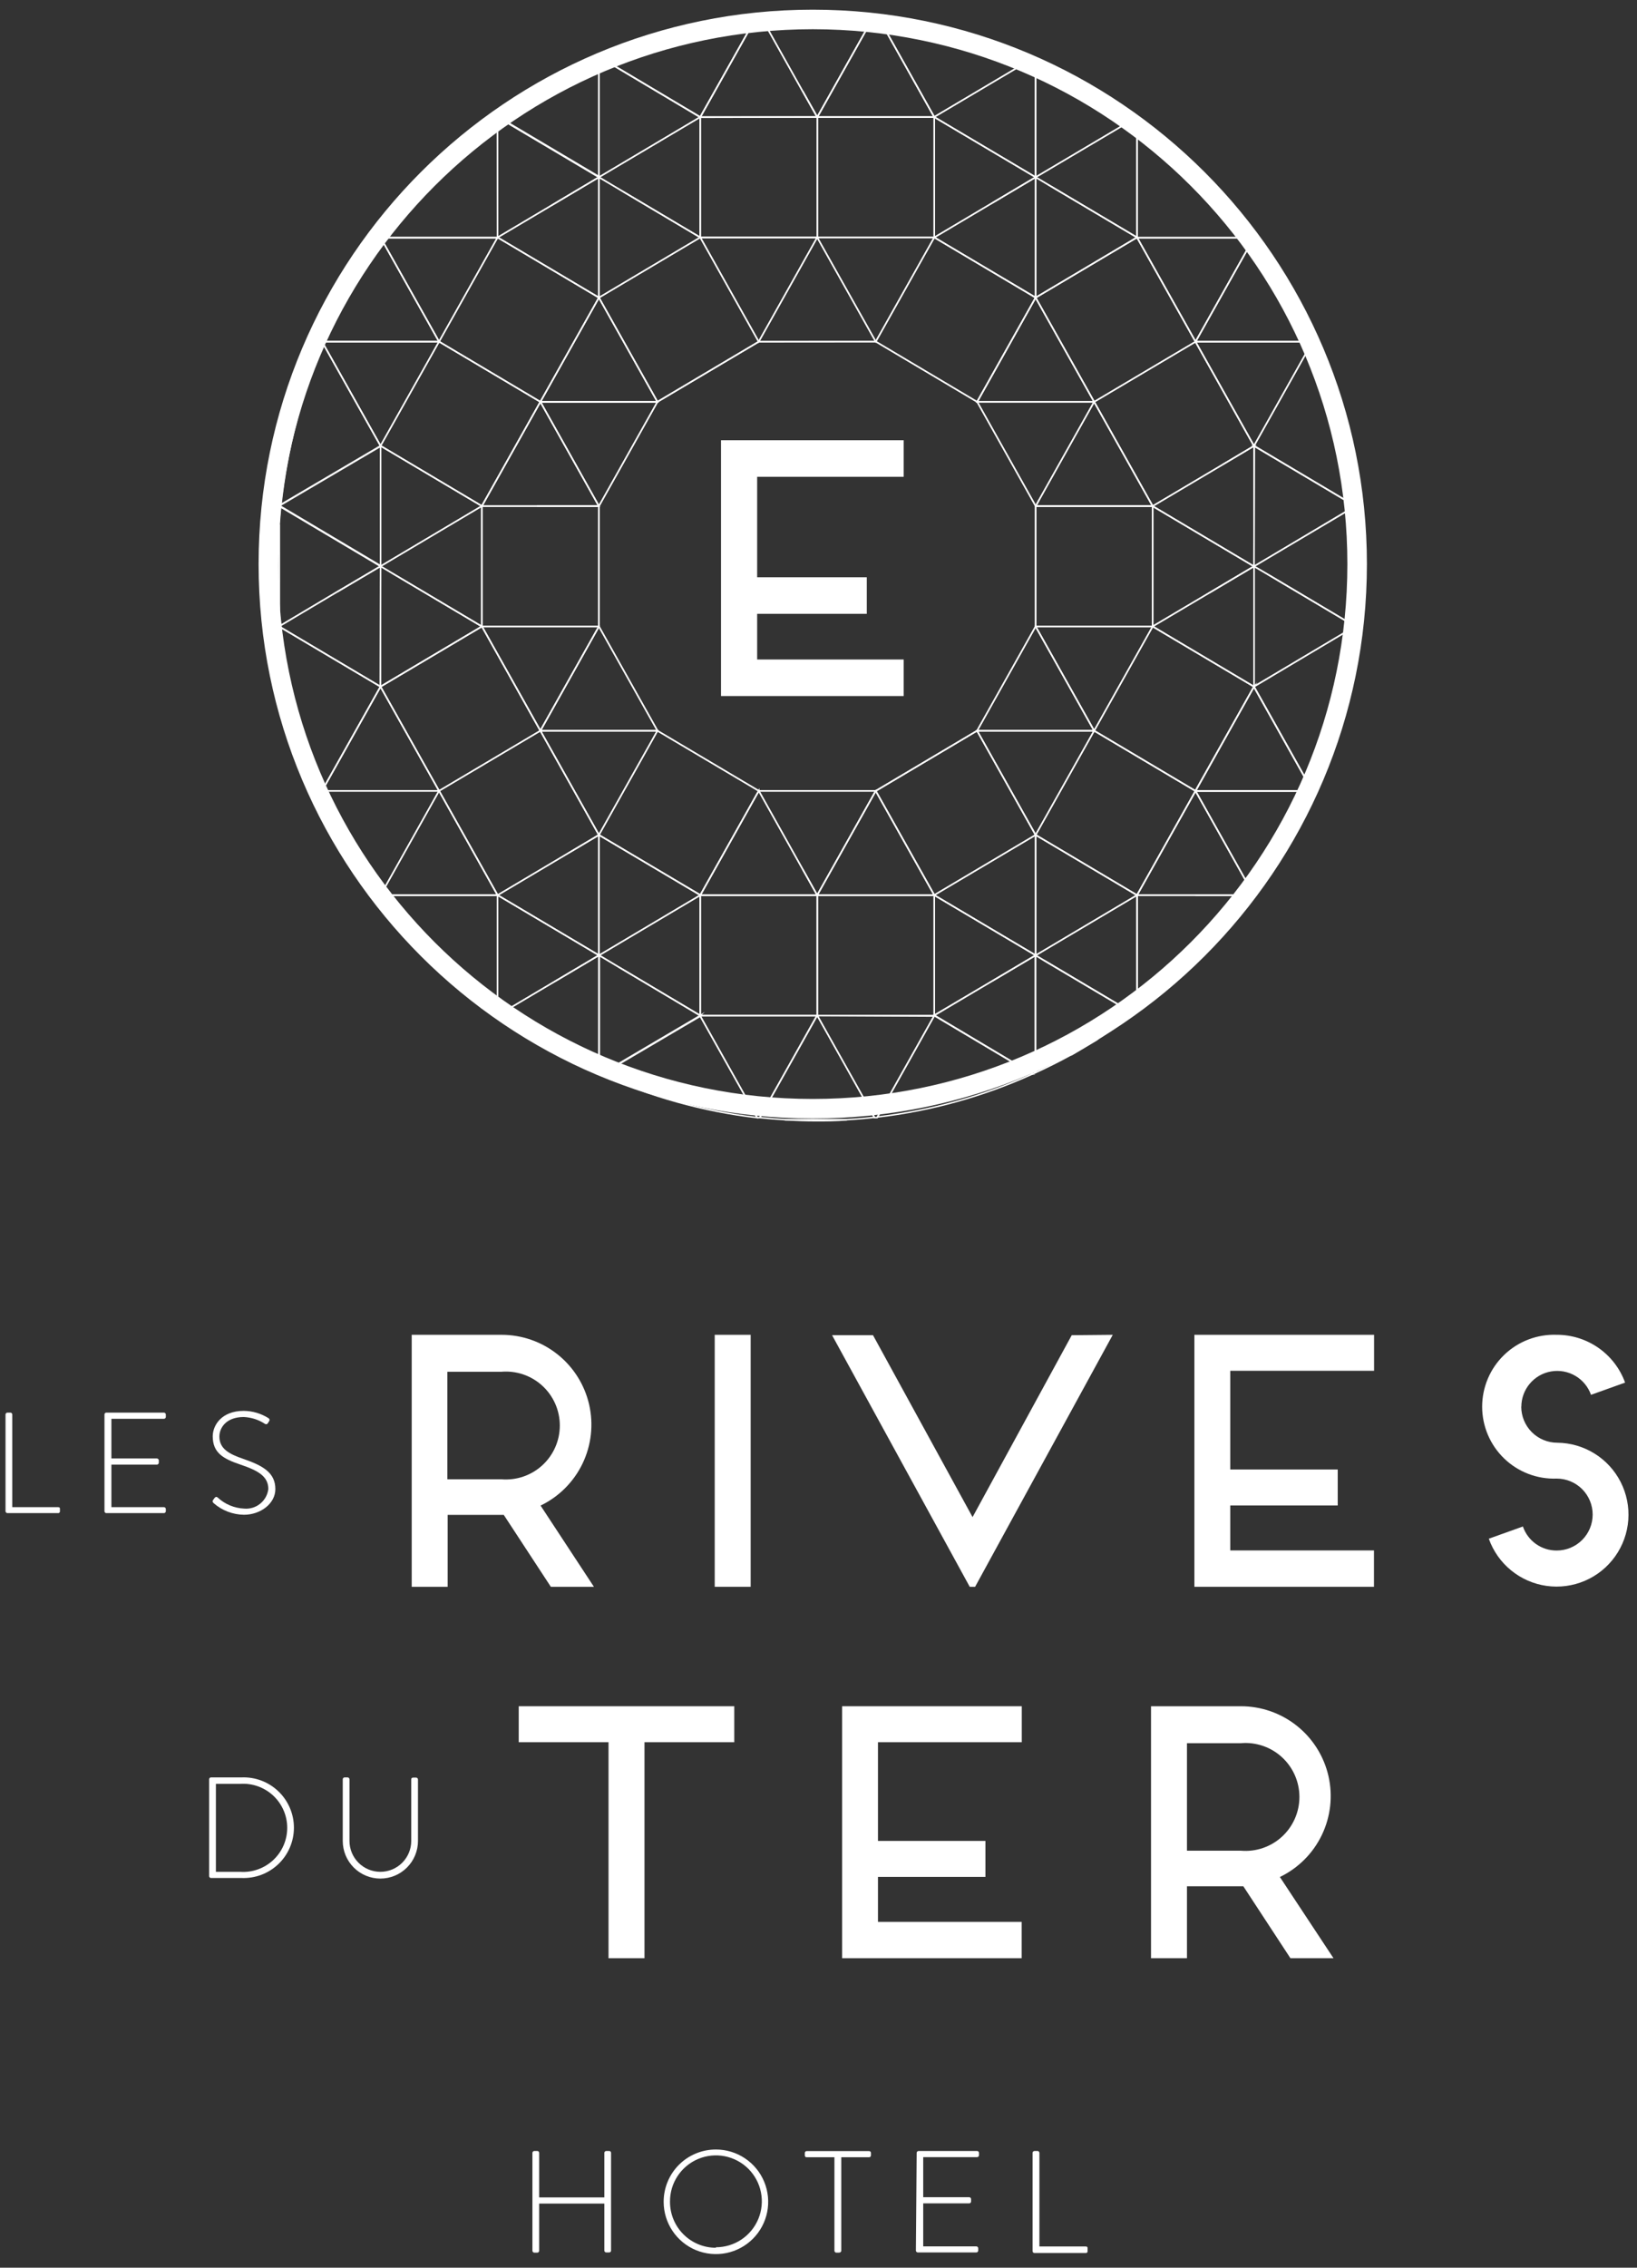 <svg width="130" height="180" viewBox="0 0 130 180" fill="none" xmlns="http://www.w3.org/2000/svg">
<rect x="0" y="0" width="130" height="180" fill="#333333" stroke="none"/>
<g clip-path="url(#clip0_12839_8086)">
<path d="M82.241 75.825L74.195 71.053L82.241 75.825Z" stroke="white" stroke-width="0.116" stroke-miterlimit="10"/>
<path d="M42.914 58.003L47.562 66.274L42.914 58.003Z" stroke="white" stroke-width="0.116" stroke-miterlimit="10"/>
<path d="M107.329 49.546L100.672 45.589L107.329 49.546Z" stroke="white" stroke-width="0.116" stroke-miterlimit="10"/>
<path d="M82.241 66.274L77.594 58.003L82.241 66.274Z" stroke="white" stroke-width="0.116" stroke-miterlimit="10"/>
<path d="M82.242 49.725L86.89 58.004L82.242 49.725Z" stroke="white" stroke-width="0.116" stroke-miterlimit="10"/>
<path d="M86.889 58.003H77.594H86.889Z" stroke="white" stroke-width="0.116" stroke-miterlimit="10"/>
<path d="M74.194 71.053V71.046L69.547 62.783L74.194 71.053Z" stroke="white" stroke-width="0.116" stroke-miterlimit="10"/>
<path d="M52.209 58.004V57.996L42.914 58.004H52.209Z" stroke="white" stroke-width="0.116" stroke-miterlimit="10"/>
<path d="M99.584 35.395L97.094 36.876L99.584 35.395ZM99.584 35.395L107.265 39.957L99.576 35.395H99.584Z" stroke="white" stroke-width="0.116" stroke-miterlimit="10"/>
<path d="M60.255 62.774L55.615 71.045L47.562 66.274L45.188 67.686L47.562 66.274L55.615 71.053L60.255 62.782V62.774Z" stroke="white" stroke-width="0.116" stroke-miterlimit="10"/>
<path d="M99.585 44.954L96 47.08L99.585 44.954Z" stroke="white" stroke-width="0.116" stroke-miterlimit="10"/>
<path d="M47.562 23.625L52.209 31.896H42.914H52.209L47.562 23.625Z" stroke="white" stroke-width="0.116" stroke-miterlimit="10"/>
<path d="M26.781 46.986L30.218 44.945L26.781 46.986Z" stroke="white" stroke-width="0.116" stroke-miterlimit="10"/>
<path d="M63.748 7.231L64.904 9.295H55.609H64.904L69.396 1.295L64.904 9.287L63.748 7.231Z" stroke="white" stroke-width="0.116" stroke-miterlimit="10"/>
<path d="M85.062 83.715L87.149 82.474L87.219 82.427L85 83.746L85.062 83.715Z" stroke="white" stroke-width="0.116" stroke-miterlimit="10"/>
<path d="M34.866 62.775L30.219 54.504L34.866 62.775Z" stroke="white" stroke-width="0.116" stroke-miterlimit="10"/>
<path d="M74.195 9.287L69.727 1.342L74.195 9.287Z" stroke="white" stroke-width="0.116" stroke-miterlimit="10"/>
<path d="M40.672 81.287L46.382 84.677L40.648 81.272L40.672 81.287Z" stroke="white" stroke-width="0.116" stroke-miterlimit="10"/>
<path d="M60.087 1.311L55.602 9.287L47.797 4.655L55.602 9.295L60.087 1.311Z" stroke="white" stroke-width="0.116" stroke-miterlimit="10"/>
<path d="M99.577 35.395L94.938 27.124L99.577 35.395Z" stroke="white" stroke-width="0.116" stroke-miterlimit="10"/>
<path d="M44.039 77.919L47.562 75.825L44.039 77.919Z" stroke="white" stroke-width="0.116" stroke-miterlimit="10"/>
<path d="M90.297 18.846L94.944 27.124L99.398 19.179L94.944 27.124L90.297 18.846Z" stroke="white" stroke-width="0.116" stroke-miterlimit="10"/>
<path d="M99.577 44.953L91.531 40.174L99.577 44.953Z" stroke="white" stroke-width="0.116" stroke-miterlimit="10"/>
<path d="M52.203 31.896L60.249 27.124L52.203 31.896Z" stroke="white" stroke-width="0.116" stroke-miterlimit="10"/>
<path d="M47.56 14.066L43.828 16.285L47.56 14.066Z" stroke="white" stroke-width="0.116" stroke-miterlimit="10"/>
<path d="M103.852 27.124H94.938H103.852Z" stroke="white" stroke-width="0.116" stroke-miterlimit="10"/>
<path d="M42.641 40.174H47.56L42.912 31.895L47.56 40.174H42.641Z" stroke="white" stroke-width="0.116" stroke-miterlimit="10"/>
<path d="M83.265 14.679L90.287 18.845L82.241 23.625L77.594 31.895H77.602L82.241 23.625L90.295 18.845V9.706H90.287V18.845L83.265 14.679Z" stroke="white" stroke-width="0.116" stroke-miterlimit="10"/>
<path d="M82.241 23.625V23.617L74.195 18.846L82.241 23.625Z" stroke="white" stroke-width="0.116" stroke-miterlimit="10"/>
<path d="M34.867 27.116L30.312 19.009L34.867 27.116Z" stroke="white" stroke-width="0.116" stroke-miterlimit="10"/>
<path d="M82.242 14.066L78.82 16.099L82.242 14.066Z" stroke="white" stroke-width="0.116" stroke-miterlimit="10"/>
<path d="M55.606 18.845L49.492 15.214L55.606 18.845Z" stroke="white" stroke-width="0.116" stroke-miterlimit="10"/>
<path d="M39.514 71.053L34.867 62.774L39.514 71.045L30.359 71.053H39.514Z" stroke="white" stroke-width="0.116" stroke-miterlimit="10"/>
<path d="M74.195 80.612L82.001 85.244H82.008L74.195 80.604V80.612Z" stroke="white" stroke-width="0.116" stroke-miterlimit="10"/>
<path d="M78.82 77.858L82.242 75.825L78.82 77.858Z" stroke="white" stroke-width="0.116" stroke-miterlimit="10"/>
<path d="M38.272 49.725V40.174H38.264L42.911 31.896L47.559 23.625V23.617L39.513 18.846L47.559 23.625L42.911 31.896L34.866 27.116L42.911 31.896L38.264 40.166L30.218 35.387L38.264 40.166V49.725L31.18 45.52L38.264 49.725L30.218 54.497V54.504L25.633 62.659V62.666L30.218 54.504L38.272 49.725Z" stroke="white" stroke-width="0.116" stroke-miterlimit="10"/>
<path d="M86.89 31.896L82.242 23.625L86.89 31.896Z" stroke="white" stroke-width="0.116" stroke-miterlimit="10"/>
<path d="M39.516 71.053L47.561 75.825L39.516 71.053Z" stroke="white" stroke-width="0.116" stroke-miterlimit="10"/>
<path d="M64.904 71.053H74.191H64.896V80.604H55.609V80.612H64.896H64.904V80.604V71.053Z" stroke="white" stroke-width="0.116" stroke-miterlimit="10"/>
<path d="M90.296 71.053L94.943 62.783L99.591 54.504L91.537 49.725L99.583 54.504L94.943 62.783L86.89 58.004L94.935 62.783L90.296 71.053ZM90.296 71.053L82.242 66.274L90.288 71.053V80.294L90.296 80.286V71.053Z" stroke="white" stroke-width="0.116" stroke-miterlimit="10"/>
<path d="M49.141 76.764L55.611 80.604L49.141 76.764Z" stroke="white" stroke-width="0.116" stroke-miterlimit="10"/>
<path d="M90.052 80.465L82.883 76.213L90.052 80.465Z" stroke="white" stroke-width="0.116" stroke-miterlimit="10"/>
<path d="M47.563 14.066L39.711 9.411L47.563 14.066Z" stroke="white" stroke-width="0.116" stroke-miterlimit="10"/>
<path d="M30.218 35.387L25.664 27.279L30.218 35.387Z" stroke="white" stroke-width="0.116" stroke-miterlimit="10"/>
<path d="M34.866 27.116H25.734H34.866Z" stroke="white" stroke-width="0.116" stroke-miterlimit="10"/>
<path d="M30.218 54.497L22.289 49.795L30.218 54.497Z" stroke="white" stroke-width="0.116" stroke-miterlimit="10"/>
<path d="M30.218 44.946L22.289 40.236L30.218 44.946Z" stroke="white" stroke-width="0.116" stroke-miterlimit="10"/>
<path d="M82.241 14.066L74.195 9.295L82.241 14.066Z" stroke="white" stroke-width="0.116" stroke-miterlimit="10"/>
<path d="M55.609 18.846H55.617H64.904V9.295H74.191H64.904V18.846H55.609Z" stroke="white" stroke-width="0.116" stroke-miterlimit="10"/>
<path d="M91.537 40.174H82.25H91.537ZM91.537 40.174L86.89 31.895L91.537 40.174Z" stroke="white" stroke-width="0.116" stroke-miterlimit="10"/>
<path d="M99.422 70.774L94.938 62.783L99.422 70.774Z" stroke="white" stroke-width="0.116" stroke-miterlimit="10"/>
<path d="M63.756 69.02L64.896 71.053H55.609H64.896L69.544 62.782L77.59 58.003L69.544 62.775L64.896 71.053L63.756 69.02Z" stroke="white" stroke-width="0.116" stroke-miterlimit="10"/>
<path d="M99.236 71.053H94.938H99.236Z" stroke="white" stroke-width="0.116" stroke-miterlimit="10"/>
<path d="M82.25 40.174L82.522 39.677L82.25 40.174Z" stroke="white" stroke-width="0.116" stroke-miterlimit="10"/>
<path d="M103.899 62.783H94.938H103.899Z" stroke="white" stroke-width="0.116" stroke-miterlimit="10"/>
<path d="M47.56 49.725L42.913 57.996L38.273 49.725L42.913 58.004L47.56 49.725Z" stroke="white" stroke-width="0.116" stroke-miterlimit="10"/>
<path d="M99.586 54.504L104.039 62.449H104.047L99.586 54.504Z" stroke="white" stroke-width="0.116" stroke-miterlimit="10"/>
<path d="M26.375 25.681L29.308 20.436C28.212 22.116 27.233 23.868 26.375 25.681Z" stroke="white" stroke-width="0.116" stroke-miterlimit="10"/>
<path d="M60.398 1.272L63.742 7.246L64.898 9.31L69.391 1.319C66.402 0.995 63.387 0.995 60.398 1.319V1.272Z" stroke="white" stroke-width="0.116" stroke-miterlimit="10"/>
<path d="M29.655 70.045L26.078 63.675C27.093 65.893 28.289 68.024 29.655 70.045Z" stroke="white" stroke-width="0.116" stroke-miterlimit="10"/>
<path d="M34.866 62.774H25.688C25.819 63.077 25.944 63.38 26.083 63.674L29.66 70.044C29.862 70.344 30.069 70.644 30.281 70.944L34.866 62.774Z" stroke="white" stroke-width="0.116" stroke-miterlimit="10"/>
<path d="M30.218 35.387L25.664 27.279C23.917 31.356 22.787 35.671 22.312 40.081L30.226 35.426L30.218 35.387Z" stroke="white" stroke-width="0.116" stroke-miterlimit="10"/>
<path d="M69.55 27.116L60.256 27.124L52.21 31.895L47.562 40.174V49.725L52.21 57.995V58.003L60.256 62.775H60.263H69.55L77.596 58.003L82.243 49.725V40.174H82.251L77.604 31.895H77.596H77.604H77.596L69.55 27.116Z" stroke="white" stroke-width="0.116" stroke-miterlimit="10"/>
<path d="M52.209 31.895H42.914L47.562 40.174L52.209 31.895Z" stroke="white" stroke-width="0.116" stroke-miterlimit="10"/>
<path d="M39.514 18.846H30.429L30.312 19.009L34.867 27.116L39.514 18.846Z" stroke="white" stroke-width="0.116" stroke-miterlimit="10"/>
<path d="M64.896 18.846H55.609L60.249 27.124L64.896 18.846Z" stroke="white" stroke-width="0.116" stroke-miterlimit="10"/>
<path d="M42.642 40.174H47.56L42.913 31.895L38.266 40.174H38.273H42.642Z" stroke="white" stroke-width="0.116" stroke-miterlimit="10"/>
<path d="M47.562 23.625L42.914 31.896H52.209L47.562 23.625Z" stroke="white" stroke-width="0.116" stroke-miterlimit="10"/>
<path d="M34.866 27.116H25.734L25.664 27.279L30.218 35.387L34.866 27.116Z" stroke="white" stroke-width="0.116" stroke-miterlimit="10"/>
<path d="M86.889 31.895H77.602L82.249 40.174L82.52 39.677L86.889 31.895Z" stroke="white" stroke-width="0.116" stroke-miterlimit="10"/>
<path d="M60.25 62.774V62.782L60.258 62.774L63.757 69.02L64.897 71.053L69.545 62.774H60.258H60.25Z" stroke="white" stroke-width="0.116" stroke-miterlimit="10"/>
<path d="M47.56 49.725H38.273L42.913 57.996L47.56 49.725Z" stroke="white" stroke-width="0.116" stroke-miterlimit="10"/>
<path d="M30.312 19.009C29.971 19.49 29.629 19.971 29.311 20.467L26.386 25.681C26.161 26.154 25.944 26.636 25.734 27.124H34.866L30.312 19.009Z" stroke="white" stroke-width="0.116" stroke-miterlimit="10"/>
<path d="M49.494 15.214L47.562 14.066V23.617V23.625L55.608 18.845L49.494 15.214Z" stroke="white" stroke-width="0.116" stroke-miterlimit="10"/>
<path d="M47.562 14.066L49.494 15.215L55.608 18.846V9.295L47.562 14.066Z" stroke="white" stroke-width="0.116" stroke-miterlimit="10"/>
<path d="M47.563 14.066V4.756C46.683 5.154 45.817 5.583 44.964 6.044L41.992 7.805C41.211 8.322 40.451 8.839 39.711 9.357L47.563 14.012V14.066Z" stroke="white" stroke-width="0.116" stroke-miterlimit="10"/>
<path d="M47.561 14.066L43.829 16.285L39.516 18.845L47.561 23.617V14.066Z" stroke="white" stroke-width="0.116" stroke-miterlimit="10"/>
<path d="M47.562 14.066L55.608 9.287L47.803 4.632L47.562 4.74V14.066Z" stroke="white" stroke-width="0.116" stroke-miterlimit="10"/>
<path d="M39.516 18.846L43.829 16.285L47.561 14.066L39.709 9.411L39.508 9.559L39.516 18.846Z" stroke="white" stroke-width="0.116" stroke-miterlimit="10"/>
<path d="M30.219 44.945V54.496L38.264 49.725L31.181 45.52L30.219 44.945Z" stroke="white" stroke-width="0.116" stroke-miterlimit="10"/>
<path d="M30.219 44.946L31.181 45.52L38.264 49.725V40.166L30.219 44.946Z" stroke="white" stroke-width="0.116" stroke-miterlimit="10"/>
<path d="M30.218 44.945V35.387L22.305 40.042C22.305 40.096 22.305 40.143 22.305 40.197L30.234 44.907L30.218 44.945Z" stroke="white" stroke-width="0.116" stroke-miterlimit="10"/>
<path d="M30.218 44.945L26.766 46.986L22.266 49.663C22.266 49.709 22.266 49.756 22.266 49.794L30.195 54.496L30.218 44.945Z" stroke="white" stroke-width="0.116" stroke-miterlimit="10"/>
<path d="M30.219 44.945L38.264 40.166L30.219 35.387V44.945Z" stroke="white" stroke-width="0.116" stroke-miterlimit="10"/>
<path d="M30.218 44.946L22.288 40.236C22.242 40.694 22.203 41.16 22.172 41.625V48.367C22.172 48.794 22.234 49.229 22.273 49.648L26.773 46.971L30.218 44.946Z" stroke="white" stroke-width="0.116" stroke-miterlimit="10"/>
<path d="M64.897 18.846L60.25 27.124L69.545 27.116L64.897 18.846Z" stroke="white" stroke-width="0.116" stroke-miterlimit="10"/>
<path d="M42.914 58.004L52.209 57.996L47.562 49.725L42.914 58.004Z" stroke="white" stroke-width="0.116" stroke-miterlimit="10"/>
<path d="M47.56 40.174H42.642H38.273V49.725H47.56V40.174Z" stroke="white" stroke-width="0.116" stroke-miterlimit="10"/>
<path d="M22.031 45C22.031 46.141 22.086 47.258 22.171 48.375V41.625C22.109 42.742 22.031 43.859 22.031 45Z" stroke="white" stroke-width="0.116" stroke-miterlimit="10"/>
<path d="M55.609 18.846H64.904V9.295H55.609V18.846Z" stroke="white" stroke-width="0.116" stroke-miterlimit="10"/>
<path d="M39.515 9.574C36.038 12.206 32.976 15.344 30.43 18.884H39.515V9.574Z" stroke="white" stroke-width="0.116" stroke-miterlimit="10"/>
<path d="M34.867 27.116L42.913 31.896L47.56 23.625L39.515 18.846L34.867 27.116Z" stroke="white" stroke-width="0.116" stroke-miterlimit="10"/>
<path d="M34.866 27.116L30.219 35.387L38.264 40.166L42.912 31.895L34.866 27.116Z" stroke="white" stroke-width="0.116" stroke-miterlimit="10"/>
<path d="M42 7.82L44.972 6.059C43.953 6.602 42.962 7.189 42 7.82Z" stroke="white" stroke-width="0.116" stroke-miterlimit="10"/>
<path d="M64.896 9.287L63.74 7.247L60.397 1.288L60.094 1.327L55.609 9.31L64.896 9.287Z" stroke="white" stroke-width="0.116" stroke-miterlimit="10"/>
<path d="M60.087 1.311C55.843 1.788 51.697 2.915 47.797 4.655L55.602 9.31L60.087 1.311Z" stroke="white" stroke-width="0.116" stroke-miterlimit="10"/>
<path d="M52.21 31.896L60.256 27.124L55.616 18.846H55.608L47.562 23.625L52.21 31.896Z" stroke="white" stroke-width="0.116" stroke-miterlimit="10"/>
<path d="M34.865 62.775L30.21 54.504L25.625 62.666L25.672 62.775H34.85H34.865Z" stroke="white" stroke-width="0.116" stroke-miterlimit="10"/>
<path d="M30.218 54.497L22.297 49.795C22.763 54.226 23.89 58.562 25.641 62.659L30.226 54.497H30.218Z" stroke="white" stroke-width="0.116" stroke-miterlimit="10"/>
<path d="M42.912 58.004L38.272 49.725L30.219 54.504L34.866 62.775L42.912 58.004Z" stroke="white" stroke-width="0.116" stroke-miterlimit="10"/>
<path d="M81.908 4.709C78.043 2.97 73.935 1.832 69.727 1.334L74.188 9.279L81.908 4.709Z" stroke="white" stroke-width="0.116" stroke-miterlimit="10"/>
<path d="M69.546 27.116L74.193 18.846H64.898L69.546 27.116Z" stroke="white" stroke-width="0.116" stroke-miterlimit="10"/>
<path d="M94.944 27.124L99.406 19.187L99.173 18.853H90.297L94.944 27.124Z" stroke="white" stroke-width="0.116" stroke-miterlimit="10"/>
<path d="M82.242 23.625L90.288 18.845L83.266 14.679L82.242 14.066V23.617V23.625Z" stroke="white" stroke-width="0.116" stroke-miterlimit="10"/>
<path d="M82.242 14.066L83.266 14.671L90.288 18.838V9.706L89.978 9.481L82.242 14.066Z" stroke="white" stroke-width="0.116" stroke-miterlimit="10"/>
<path d="M74.188 9.287L82.233 14.059V4.865L81.9 4.709L74.188 9.287Z" stroke="white" stroke-width="0.116" stroke-miterlimit="10"/>
<path d="M78.819 16.099L74.195 18.845L82.241 23.617V14.066L78.819 16.099Z" stroke="white" stroke-width="0.116" stroke-miterlimit="10"/>
<path d="M82.242 14.066L90.001 9.473C87.586 7.665 84.985 6.12 82.242 4.864V14.066Z" stroke="white" stroke-width="0.116" stroke-miterlimit="10"/>
<path d="M74.195 9.295V18.846L78.819 16.099L82.241 14.066L74.195 9.295ZM74.195 9.295V9.287V9.295ZM74.195 9.295H74.188H74.195Z" stroke="white" stroke-width="0.116" stroke-miterlimit="10"/>
<path d="M103.86 27.124C102.65 24.332 101.155 21.672 99.399 19.187L94.938 27.124H103.86Z" stroke="white" stroke-width="0.116" stroke-miterlimit="10"/>
<path d="M74.186 9.295L69.724 1.342L69.391 1.295L64.898 9.295H74.186Z" stroke="white" stroke-width="0.116" stroke-miterlimit="10"/>
<path d="M99.157 18.885C96.662 15.42 93.671 12.341 90.281 9.745V18.885H99.157Z" stroke="white" stroke-width="0.116" stroke-miterlimit="10"/>
<path d="M74.193 18.846V9.295H74.186H64.898V18.846H74.193Z" stroke="white" stroke-width="0.116" stroke-miterlimit="10"/>
<path d="M77.602 31.896H86.889L82.241 23.625L77.602 31.896ZM77.602 31.896H77.594H77.602Z" stroke="white" stroke-width="0.116" stroke-miterlimit="10"/>
<path d="M74.194 18.846L69.547 27.116L77.593 31.896L82.24 23.625L74.194 18.846Z" stroke="white" stroke-width="0.116" stroke-miterlimit="10"/>
<path d="M86.89 31.896L94.943 27.124L90.296 18.846L82.242 23.625L86.89 31.896Z" stroke="white" stroke-width="0.116" stroke-miterlimit="10"/>
<path d="M64.78 88.96C65.61 88.96 66.432 88.96 67.247 88.883H62.328C63.151 88.929 64.004 88.96 64.78 88.96Z" stroke="white" stroke-width="0.116" stroke-miterlimit="10"/>
<path d="M64.904 80.612H55.594L60.133 88.712H60.327L64.881 80.596L64.904 80.612Z" stroke="white" stroke-width="0.116" stroke-miterlimit="10"/>
<path d="M49.145 76.763L47.594 75.825V85.228L47.741 85.298L55.647 80.643L49.145 76.763Z" stroke="white" stroke-width="0.116" stroke-miterlimit="10"/>
<path d="M55.608 71.053L47.562 75.832L49.138 76.764L55.608 80.604V71.053Z" stroke="white" stroke-width="0.116" stroke-miterlimit="10"/>
<path d="M47.561 66.274L45.187 67.686L39.516 71.054L47.561 75.825V66.274Z" stroke="white" stroke-width="0.116" stroke-miterlimit="10"/>
<path d="M47.554 75.832L44.032 77.92L39.625 80.534C39.966 80.79 40.3 81.039 40.649 81.31L46.383 84.716C46.771 84.902 47.159 85.081 47.554 85.259V75.832Z" stroke="white" stroke-width="0.116" stroke-miterlimit="10"/>
<path d="M55.616 71.054L47.562 66.274V75.825V75.833H47.57L55.616 71.054Z" stroke="white" stroke-width="0.116" stroke-miterlimit="10"/>
<path d="M47.561 75.825L39.516 71.045V80.441L39.632 80.526L44.039 77.912L47.561 75.825Z" stroke="white" stroke-width="0.116" stroke-miterlimit="10"/>
<path d="M64.898 80.612L60.344 88.712C61.003 88.782 61.67 88.837 62.338 88.875H67.257C67.991 88.834 68.721 88.772 69.445 88.689L64.898 80.612Z" stroke="white" stroke-width="0.116" stroke-miterlimit="10"/>
<path d="M64.896 71.053H55.609V80.604H64.896V71.053Z" stroke="white" stroke-width="0.116" stroke-miterlimit="10"/>
<path d="M30.359 71.053C32.92 74.629 36.007 77.796 39.514 80.449V71.053H30.359Z" stroke="white" stroke-width="0.116" stroke-miterlimit="10"/>
<path d="M46.382 84.685L40.672 81.295C42.484 82.573 44.393 83.706 46.382 84.685Z" stroke="white" stroke-width="0.116" stroke-miterlimit="10"/>
<path d="M45.186 67.686L47.56 66.274L42.913 58.003L34.867 62.775L39.515 71.053L45.186 67.686Z" stroke="white" stroke-width="0.116" stroke-miterlimit="10"/>
<path d="M63.756 69.02L60.257 62.774L60.249 62.782L55.609 71.053H64.896L63.756 69.02Z" stroke="white" stroke-width="0.116" stroke-miterlimit="10"/>
<path d="M52.209 58.003H42.914L47.562 66.274L52.209 58.003Z" stroke="white" stroke-width="0.116" stroke-miterlimit="10"/>
<path d="M34.867 62.774L30.281 70.944L30.359 71.053H39.514L34.867 62.774Z" stroke="white" stroke-width="0.116" stroke-miterlimit="10"/>
<path d="M52.21 58.004L47.562 66.275L55.616 71.046L60.256 62.775L52.21 58.004ZM52.21 58.004V57.996V58.004Z" stroke="white" stroke-width="0.116" stroke-miterlimit="10"/>
<path d="M55.609 80.604L47.703 85.259C51.639 87.049 55.83 88.214 60.125 88.712L55.586 80.627L55.609 80.604Z" stroke="white" stroke-width="0.116" stroke-miterlimit="10"/>
<path d="M69.547 62.782L74.194 71.045L82.24 66.274L77.593 58.003L69.547 62.782Z" stroke="white" stroke-width="0.116" stroke-miterlimit="10"/>
<path d="M99.422 70.774C101.187 68.272 102.687 65.594 103.899 62.783H94.938L99.422 70.774Z" stroke="white" stroke-width="0.116" stroke-miterlimit="10"/>
<path d="M86.89 58.004L91.537 49.725H82.242L86.89 58.004Z" stroke="white" stroke-width="0.116" stroke-miterlimit="10"/>
<path d="M90.297 71.053H99.235L99.429 70.774L94.944 62.783L90.297 71.053Z" stroke="white" stroke-width="0.116" stroke-miterlimit="10"/>
<path d="M99.577 54.504L94.922 62.782H103.883L104.03 62.456L99.569 54.512L99.577 54.504Z" stroke="white" stroke-width="0.116" stroke-miterlimit="10"/>
<path d="M82.241 66.274L86.889 58.003H77.594L82.241 66.274Z" stroke="white" stroke-width="0.116" stroke-miterlimit="10"/>
<path d="M64.906 80.604L69.437 88.712H69.662L74.186 80.651L64.906 80.604Z" stroke="white" stroke-width="0.116" stroke-miterlimit="10"/>
<path d="M86.889 58.004L82.241 49.725L77.594 58.004H86.889Z" stroke="white" stroke-width="0.116" stroke-miterlimit="10"/>
<path d="M99.586 44.954V54.505L107.275 49.919C107.275 49.787 107.275 49.663 107.321 49.531L100.657 45.574L99.586 44.954Z" stroke="white" stroke-width="0.116" stroke-miterlimit="10"/>
<path d="M99.586 44.953L100.664 45.59L107.329 49.546C107.479 48.052 107.554 46.536 107.554 45C107.553 43.445 107.473 41.891 107.314 40.345L99.586 44.953Z" stroke="white" stroke-width="0.116" stroke-miterlimit="10"/>
<path d="M91.531 40.174L99.577 44.953H99.585V35.395L97.094 36.876L91.531 40.174Z" stroke="white" stroke-width="0.116" stroke-miterlimit="10"/>
<path d="M95.993 47.08L91.531 49.725L99.585 54.505V44.954H99.577L95.993 47.08Z" stroke="white" stroke-width="0.116" stroke-miterlimit="10"/>
<path d="M99.578 44.953L107.337 40.36C107.337 40.228 107.337 40.089 107.29 39.957L99.609 35.395L99.578 44.953Z" stroke="white" stroke-width="0.116" stroke-miterlimit="10"/>
<path d="M91.531 49.725L95.993 47.079L99.577 44.953L91.531 40.174V49.725Z" stroke="white" stroke-width="0.116" stroke-miterlimit="10"/>
<path d="M82.242 75.832V85.143C83.181 84.708 84.097 84.258 84.996 83.762L87.216 82.443C88.188 81.827 89.132 81.173 90.047 80.48L82.878 76.228L82.242 75.832Z" stroke="white" stroke-width="0.116" stroke-miterlimit="10"/>
<path d="M82.242 75.832L82.886 76.213L90.055 80.464L90.296 80.294V71.053L82.242 75.832Z" stroke="white" stroke-width="0.116" stroke-miterlimit="10"/>
<path d="M82.241 66.274L74.195 71.046V71.054L82.241 75.825V66.274Z" stroke="white" stroke-width="0.116" stroke-miterlimit="10"/>
<path d="M82.241 75.832L78.819 77.85L74.164 80.596L81.977 85.251L82.21 85.143V75.832H82.241Z" stroke="white" stroke-width="0.116" stroke-miterlimit="10"/>
<path d="M82.242 75.825V75.833L90.288 71.054L82.242 66.274V75.825Z" stroke="white" stroke-width="0.116" stroke-miterlimit="10"/>
<path d="M74.195 71.053V80.604L78.819 77.858L82.241 75.825L74.195 71.053Z" stroke="white" stroke-width="0.116" stroke-miterlimit="10"/>
<path d="M64.898 71.053H74.193L69.546 62.783L64.898 71.053Z" stroke="white" stroke-width="0.116" stroke-miterlimit="10"/>
<path d="M90.297 71.053V80.286C93.716 77.666 96.728 74.555 99.235 71.053H90.297Z" stroke="white" stroke-width="0.116" stroke-miterlimit="10"/>
<path d="M74.193 71.053H64.906V80.604V80.612H74.193V80.604V71.053Z" stroke="white" stroke-width="0.116" stroke-miterlimit="10"/>
<path d="M91.537 49.725V40.174H82.25H82.242V49.725H91.537Z" stroke="white" stroke-width="0.116" stroke-miterlimit="10"/>
<path d="M86.891 58.004L94.944 62.783L99.584 54.504L91.538 49.725L86.891 58.004Z" stroke="white" stroke-width="0.116" stroke-miterlimit="10"/>
<path d="M86.89 58.003L82.242 66.274L90.296 71.053L94.935 62.782L86.89 58.003Z" stroke="white" stroke-width="0.116" stroke-miterlimit="10"/>
<path d="M86.891 31.896L91.538 40.174L97.101 36.877L99.591 35.395H99.584L94.944 27.124L86.891 31.896Z" stroke="white" stroke-width="0.116" stroke-miterlimit="10"/>
<path d="M99.585 35.395L104.023 27.496L103.86 27.124H94.938L99.585 35.395Z" stroke="white" stroke-width="0.116" stroke-miterlimit="10"/>
<path d="M91.537 40.174L86.89 31.895L82.522 39.677L82.25 40.174H82.242H82.25H91.537Z" stroke="white" stroke-width="0.116" stroke-miterlimit="10"/>
<path d="M99.578 35.394L107.259 39.956C106.786 35.668 105.694 31.471 104.016 27.496L99.578 35.394Z" stroke="white" stroke-width="0.116" stroke-miterlimit="10"/>
<path d="M99.586 54.504L104.047 62.449C105.726 58.451 106.813 54.23 107.275 49.919L99.578 54.489L99.586 54.504Z" stroke="white" stroke-width="0.116" stroke-miterlimit="10"/>
<path d="M69.672 88.665C73.936 88.169 78.097 87.014 82.008 85.244L74.203 80.588L69.672 88.665Z" stroke="white" stroke-width="0.116" stroke-miterlimit="10"/>
<path d="M87.15 82.505L85.062 83.746C85.771 83.332 86.467 82.919 87.15 82.505Z" stroke="white" stroke-width="0.116" stroke-miterlimit="10"/>
<path d="M60.129 37.846V45.822H68.834V48.724H60.129V52.347H71.766V55.249H57.258V34.945H71.766V37.846H60.129Z" fill="white"/>
<path d="M64.543 88.006C88.419 88.006 107.775 68.651 107.775 44.775C107.775 20.899 88.419 1.544 64.543 1.544C40.668 1.544 21.312 20.899 21.312 44.775C21.312 68.651 40.668 88.006 64.543 88.006Z" stroke="white" stroke-width="1.552" stroke-miterlimit="10"/>
<path d="M42.281 170.883C42.283 170.845 42.299 170.808 42.327 170.781C42.354 170.754 42.39 170.738 42.429 170.736H42.669C42.708 170.736 42.746 170.751 42.773 170.779C42.801 170.807 42.817 170.844 42.817 170.883V174.421H47.992V170.883C47.993 170.845 48.01 170.808 48.037 170.781C48.064 170.754 48.1 170.738 48.139 170.736H48.38C48.419 170.736 48.456 170.751 48.484 170.779C48.511 170.807 48.527 170.844 48.527 170.883V178.642C48.527 178.681 48.511 178.718 48.484 178.746C48.456 178.774 48.419 178.789 48.38 178.789H48.139C48.1 178.787 48.064 178.771 48.037 178.744C48.01 178.717 47.993 178.68 47.992 178.642V174.91H42.817V178.657C42.817 178.696 42.801 178.734 42.773 178.762C42.746 178.789 42.708 178.805 42.669 178.805H42.429C42.39 178.803 42.354 178.787 42.327 178.76C42.299 178.732 42.283 178.696 42.281 178.657V170.883Z" fill="white"/>
<path d="M56.854 170.619C57.675 170.619 58.477 170.862 59.159 171.318C59.842 171.774 60.374 172.422 60.688 173.18C61.003 173.938 61.085 174.772 60.926 175.577C60.766 176.382 60.372 177.122 59.792 177.702C59.212 178.283 58.473 178.679 57.669 178.84C56.864 179.001 56.029 178.92 55.271 178.607C54.512 178.294 53.864 177.763 53.407 177.082C52.949 176.4 52.705 175.598 52.703 174.778C52.701 174.232 52.807 173.691 53.015 173.186C53.223 172.681 53.528 172.222 53.914 171.835C54.3 171.449 54.758 171.142 55.263 170.934C55.767 170.725 56.308 170.618 56.854 170.619ZM56.854 178.378C57.576 178.378 58.282 178.163 58.882 177.762C59.481 177.361 59.949 176.79 60.224 176.123C60.5 175.456 60.571 174.722 60.429 174.014C60.287 173.306 59.938 172.657 59.427 172.147C58.916 171.638 58.264 171.292 57.556 171.153C56.847 171.014 56.114 171.088 55.448 171.367C54.782 171.645 54.213 172.115 53.815 172.717C53.416 173.318 53.204 174.025 53.208 174.747C53.203 175.228 53.295 175.705 53.476 176.151C53.658 176.596 53.926 177.001 54.265 177.343C54.604 177.684 55.008 177.955 55.452 178.139C55.896 178.323 56.373 178.418 56.854 178.417V178.378Z" fill="white"/>
<path d="M66.265 171.232H64.061C63.945 171.232 63.914 171.163 63.914 171.062V170.891C63.914 170.852 63.93 170.814 63.957 170.787C63.985 170.759 64.022 170.744 64.061 170.744H69.019C69.058 170.744 69.096 170.759 69.124 170.787C69.151 170.814 69.167 170.852 69.167 170.891V171.085C69.167 171.124 69.151 171.162 69.124 171.189C69.096 171.217 69.058 171.232 69.019 171.232H66.808V178.657C66.808 178.735 66.738 178.805 66.622 178.805H66.412C66.374 178.803 66.337 178.787 66.31 178.76C66.283 178.732 66.267 178.696 66.265 178.657V171.232Z" fill="white"/>
<path d="M72.796 170.883C72.798 170.845 72.814 170.808 72.842 170.781C72.869 170.754 72.905 170.738 72.944 170.736H77.599C77.638 170.738 77.674 170.754 77.701 170.781C77.728 170.808 77.745 170.845 77.746 170.883V171.077C77.745 171.116 77.728 171.152 77.701 171.179C77.674 171.207 77.638 171.223 77.599 171.225H73.316V174.406H76.971C77.009 174.408 77.046 174.424 77.073 174.451C77.1 174.478 77.116 174.515 77.118 174.553V174.747C77.116 174.786 77.1 174.822 77.073 174.849C77.046 174.876 77.009 174.893 76.971 174.894H73.316V178.308H77.537C77.576 178.31 77.612 178.326 77.639 178.354C77.666 178.381 77.683 178.417 77.684 178.456V178.642C77.683 178.68 77.666 178.717 77.639 178.744C77.612 178.771 77.576 178.787 77.537 178.789H72.882C72.843 178.787 72.807 178.771 72.78 178.744C72.752 178.717 72.736 178.68 72.734 178.642L72.796 170.883Z" fill="white"/>
<path d="M82 170.883C82.002 170.845 82.018 170.808 82.045 170.781C82.073 170.754 82.109 170.738 82.147 170.736H82.403C82.441 170.74 82.475 170.756 82.501 170.784C82.526 170.811 82.541 170.846 82.543 170.883V178.316H86.221C86.36 178.316 86.368 178.386 86.368 178.463V178.712C86.367 178.73 86.362 178.747 86.355 178.764C86.346 178.78 86.335 178.794 86.321 178.806C86.308 178.817 86.291 178.826 86.274 178.831C86.257 178.836 86.239 178.838 86.221 178.836H82.147C82.109 178.834 82.073 178.818 82.045 178.791C82.018 178.763 82.002 178.727 82 178.688V170.883Z" fill="white"/>
<path d="M47.165 125.953H43.744L40.004 120.243H35.55V125.953H32.695V105.952H39.825C41.442 105.949 43.011 106.496 44.275 107.503C45.54 108.509 46.425 109.915 46.786 111.49C47.147 113.066 46.961 114.717 46.261 116.173C45.56 117.63 44.385 118.805 42.929 119.506L47.165 125.953ZM35.527 117.419H39.81C40.401 117.469 40.996 117.396 41.557 117.205C42.119 117.013 42.634 116.707 43.071 116.306C43.508 115.905 43.857 115.417 44.095 114.874C44.334 114.331 44.457 113.745 44.457 113.152C44.457 112.559 44.334 111.972 44.095 111.429C43.857 110.886 43.508 110.398 43.071 109.997C42.634 109.596 42.119 109.29 41.557 109.098C40.996 108.907 40.401 108.834 39.81 108.884H35.527V117.419Z" fill="white"/>
<path d="M56.758 125.953V105.952H59.613V125.953H56.758Z" fill="white"/>
<path d="M88.369 105.952L77.437 125.953H77.01L66.078 105.983H69.329L77.235 120.421L85.11 105.983L88.369 105.952Z" fill="white"/>
<path d="M97.699 108.807V116.643H106.233V119.498H97.699V123.067H109.112V125.953H94.852V105.952H109.12V108.807H97.699Z" fill="white"/>
<path d="M120.808 111.661C120.81 112.418 121.111 113.143 121.646 113.678C122.181 114.213 122.906 114.515 123.663 114.517C124.707 114.526 125.729 114.821 126.618 115.371C127.506 115.92 128.227 116.703 128.701 117.633C129.175 118.564 129.385 119.607 129.308 120.649C129.231 121.69 128.87 122.691 128.263 123.541C127.657 124.392 126.829 125.06 125.87 125.473C124.91 125.885 123.856 126.027 122.821 125.882C121.787 125.737 120.812 125.311 120.003 124.65C119.193 123.99 118.581 123.12 118.232 122.136L120.939 121.166C121.13 121.725 121.492 122.211 121.974 122.553C122.455 122.896 123.033 123.078 123.624 123.074C124.381 123.074 125.107 122.774 125.643 122.238C126.178 121.703 126.479 120.976 126.479 120.219C126.479 119.462 126.178 118.736 125.643 118.2C125.107 117.665 124.381 117.364 123.624 117.364C122.857 117.392 122.092 117.266 121.375 116.992C120.658 116.718 120.003 116.302 119.451 115.769C118.898 115.236 118.458 114.598 118.158 113.891C117.858 113.185 117.703 112.425 117.703 111.658C117.703 110.89 117.858 110.13 118.158 109.424C118.458 108.717 118.898 108.079 119.451 107.546C120.003 107.013 120.658 106.598 121.375 106.324C122.092 106.05 122.857 105.923 123.624 105.951C124.81 105.947 125.968 106.31 126.94 106.989C127.912 107.668 128.651 108.63 129.055 109.745L126.347 110.715C126.124 110.083 125.684 109.549 125.106 109.21C124.527 108.87 123.848 108.745 123.186 108.857C122.525 108.969 121.925 109.311 121.491 109.823C121.057 110.335 120.818 110.983 120.815 111.654L120.808 111.661Z" fill="white"/>
<path d="M58.311 135.434V138.289H51.181V155.436H48.325V138.289H41.195V135.434H58.311Z" fill="white"/>
<path d="M69.722 138.289V146.125H78.257V148.981H69.722V152.55H81.135V155.436H66.875V135.434H81.143V138.289H69.722Z" fill="white"/>
<path d="M105.899 155.436H102.478L98.738 149.725H94.261V155.436H91.406V135.434H98.536C100.153 135.432 101.722 135.979 102.986 136.985C104.251 137.991 105.136 139.397 105.497 140.973C105.857 142.548 105.672 144.199 104.971 145.656C104.271 147.112 103.096 148.287 101.64 148.988L105.899 155.436ZM94.261 146.901H98.544C99.135 146.952 99.73 146.879 100.291 146.687C100.853 146.496 101.368 146.19 101.805 145.789C102.242 145.387 102.591 144.9 102.829 144.357C103.068 143.814 103.191 143.227 103.191 142.634C103.191 142.041 103.068 141.454 102.829 140.911C102.591 140.368 102.242 139.881 101.805 139.48C101.368 139.078 100.853 138.772 100.291 138.581C99.73 138.389 99.135 138.316 98.544 138.367H94.261V146.901Z" fill="white"/>
<path d="M16.609 141.23C16.609 141.193 16.624 141.156 16.65 141.129C16.676 141.101 16.711 141.085 16.749 141.083H19.17C19.709 141.059 20.247 141.145 20.752 141.335C21.257 141.525 21.718 141.815 22.108 142.188C22.498 142.561 22.808 143.009 23.02 143.505C23.232 144.001 23.341 144.535 23.341 145.075C23.341 145.614 23.232 146.148 23.02 146.644C22.808 147.141 22.498 147.589 22.108 147.962C21.718 148.335 21.257 148.625 20.752 148.815C20.247 149.005 19.709 149.09 19.17 149.067H16.749C16.711 149.065 16.676 149.048 16.65 149.021C16.624 148.993 16.609 148.957 16.609 148.919V141.23ZM19.077 148.578C19.555 148.61 20.034 148.543 20.485 148.382C20.937 148.221 21.35 147.969 21.7 147.642C22.05 147.314 22.329 146.919 22.52 146.479C22.71 146.04 22.809 145.566 22.809 145.086C22.809 144.607 22.71 144.133 22.52 143.694C22.329 143.254 22.05 142.858 21.7 142.531C21.35 142.204 20.937 141.952 20.485 141.791C20.034 141.63 19.555 141.563 19.077 141.595H17.145V148.578H19.077Z" fill="white"/>
<path d="M27.219 141.23C27.219 141.191 27.234 141.153 27.262 141.126C27.29 141.098 27.327 141.083 27.366 141.083H27.607C27.645 141.084 27.682 141.101 27.709 141.128C27.736 141.155 27.752 141.191 27.754 141.23V146.126C27.754 146.776 28.012 147.399 28.472 147.859C28.932 148.319 29.556 148.577 30.206 148.577C30.856 148.577 31.48 148.319 31.939 147.859C32.399 147.399 32.658 146.776 32.658 146.126V141.245C32.658 141.152 32.704 141.098 32.821 141.098H33.045C33.084 141.1 33.12 141.116 33.148 141.143C33.175 141.171 33.191 141.207 33.193 141.245V146.126C33.193 146.918 32.878 147.678 32.318 148.238C31.758 148.798 30.998 149.113 30.206 149.113C29.414 149.113 28.654 148.798 28.094 148.238C27.534 147.678 27.219 146.918 27.219 146.126V141.23Z" fill="white"/>
<path d="M0.438 112.275C0.439 112.237 0.456 112.2 0.483 112.173C0.51 112.146 0.546 112.13 0.585 112.128H0.833C0.871 112.13 0.906 112.146 0.932 112.174C0.958 112.201 0.973 112.238 0.973 112.275V119.631H4.612C4.751 119.631 4.759 119.7 4.759 119.778V119.98C4.758 119.998 4.753 120.015 4.745 120.032C4.737 120.048 4.726 120.062 4.712 120.074C4.698 120.085 4.682 120.094 4.665 120.099C4.648 120.104 4.63 120.106 4.612 120.104H0.585C0.546 120.102 0.51 120.086 0.483 120.059C0.456 120.031 0.439 119.995 0.438 119.956V112.275Z" fill="white"/>
<path d="M8.297 112.275C8.297 112.236 8.312 112.199 8.34 112.171C8.368 112.143 8.405 112.128 8.444 112.128H13.022C13.06 112.13 13.097 112.146 13.124 112.173C13.151 112.2 13.167 112.237 13.169 112.275V112.469C13.169 112.508 13.154 112.546 13.126 112.574C13.098 112.601 13.061 112.617 13.022 112.617H8.848V115.767H12.463C12.502 115.769 12.538 115.785 12.565 115.812C12.593 115.839 12.609 115.876 12.611 115.914V116.108C12.609 116.147 12.593 116.183 12.565 116.21C12.538 116.238 12.502 116.254 12.463 116.256H8.848V119.631H13.022C13.06 119.632 13.097 119.649 13.124 119.676C13.151 119.703 13.167 119.739 13.169 119.778V119.956C13.167 119.995 13.151 120.031 13.124 120.059C13.097 120.086 13.06 120.102 13.022 120.104H8.444C8.405 120.104 8.368 120.088 8.34 120.061C8.312 120.033 8.297 119.995 8.297 119.956V112.275Z" fill="white"/>
<path d="M16.933 119.048L17.034 118.908C17.111 118.815 17.189 118.784 17.282 118.862C17.858 119.398 18.606 119.712 19.392 119.746C19.85 119.786 20.306 119.647 20.663 119.357C21.021 119.068 21.252 118.651 21.309 118.195C21.309 117.178 20.479 116.721 19.097 116.255C17.716 115.79 16.894 115.316 16.894 114.005C16.894 113.152 17.577 111.988 19.361 111.988C20.057 111.996 20.736 112.197 21.324 112.57C21.344 112.581 21.361 112.597 21.375 112.616C21.388 112.635 21.398 112.657 21.402 112.679C21.406 112.702 21.406 112.726 21.4 112.748C21.395 112.771 21.385 112.792 21.371 112.81C21.336 112.857 21.305 112.906 21.278 112.958C21.267 112.979 21.251 112.999 21.232 113.014C21.213 113.029 21.19 113.039 21.166 113.044C21.143 113.05 21.118 113.049 21.094 113.044C21.07 113.038 21.048 113.027 21.029 113.012C20.529 112.687 19.95 112.502 19.354 112.477C17.949 112.477 17.422 113.346 17.422 114.028C17.422 114.998 18.197 115.417 19.315 115.797C20.866 116.333 21.867 116.883 21.867 118.202C21.867 119.343 20.696 120.235 19.377 120.235C18.484 120.225 17.625 119.895 16.956 119.304C16.894 119.234 16.84 119.172 16.933 119.048Z" fill="white"/>
</g>
<defs>
<clipPath id="clip0_12839_8086">
<rect width="129.569" height="180" fill="white"/>
</clipPath>
</defs>
</svg>
